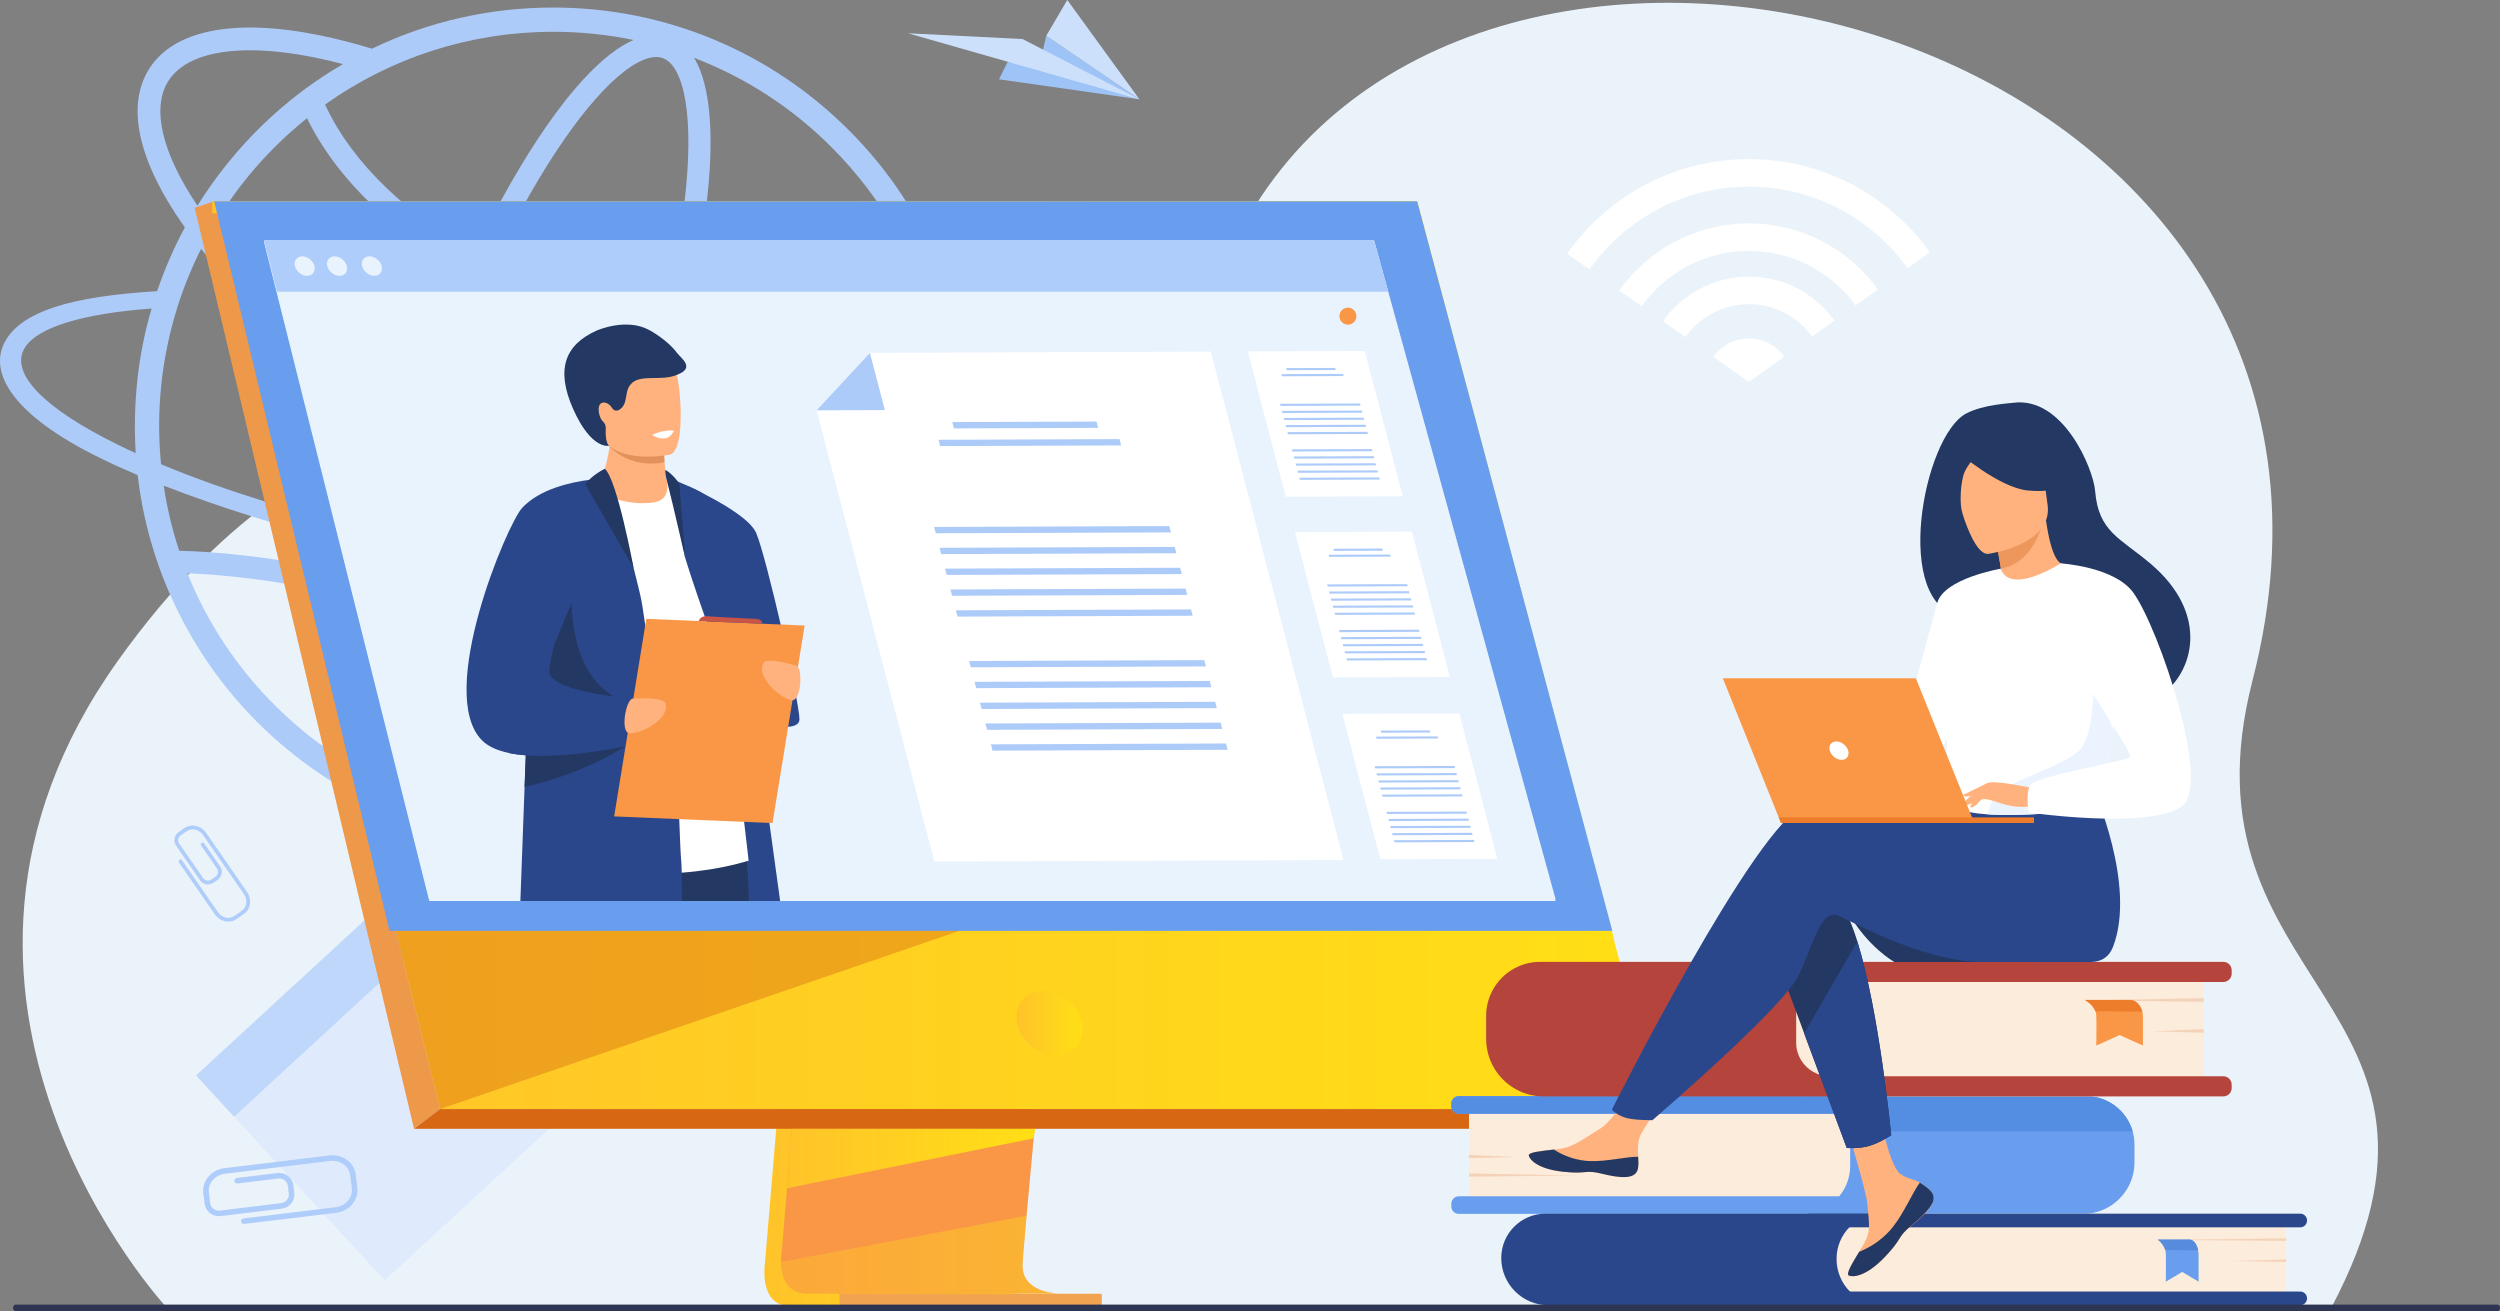 <svg xmlns="http://www.w3.org/2000/svg" width="286" height="150" viewBox="0 0 286 150" fill="none"><rect x="0" y="0" width="286" height="150" fill="#808080" stroke="none"/><path d="M19.117 149.643C19.117 149.643 -13.988 114.066 13.518 75.55C37.924 41.375 66.379 43.711 87.254 57.58C96.146 63.487 121.781 58.307 143.6 23.534C173.355 -23.888 276.497 4.874 257.691 77.834C248.59 113.141 285.388 114.424 266.638 149.718L19.117 149.643Z" fill="#EBF3FA"></path><path d="M45.865 101.449L22.437 123.031L43.999 146.481L67.428 124.899L45.865 101.449Z" fill="#DFEBFD"></path><path d="M45.865 101.449L22.437 123.031L26.779 127.754L50.208 106.171L45.865 101.449Z" fill="#BED7FB"></path><path d="M114.286 9.072L130.352 11.366L119.691 4.093L119.149 6.425L115.242 7.133L114.286 9.072Z" fill="#9EC3F6"></path><path d="M130.352 11.366L116.983 4.468L103.88 3.808L130.352 11.366Z" fill="#CDE0FB"></path><path d="M119.69 4.093L130.352 11.366L122.099 0L119.69 4.093Z" fill="#CDE0FB"></path><path d="M204.12 40.794L200.08 43.696L196.018 40.825C196.918 39.558 198.404 38.719 200.08 38.719C201.744 38.719 203.221 39.536 204.12 40.794Z" fill="white"></path><path d="M200.08 31.647C196.018 31.647 192.427 33.67 190.25 36.761L192.815 38.562C194.426 36.279 197.086 34.79 200.08 34.79C203.053 34.79 205.691 36.257 207.303 38.509L209.857 36.675C207.669 33.627 204.1 31.647 200.08 31.647Z" fill="white"></path><path d="M200.08 18.204C191.486 18.204 183.885 22.479 179.28 29.017L181.845 30.819C185.885 25.097 192.554 21.346 200.081 21.346C207.545 21.346 214.171 25.034 218.223 30.682L220.766 28.848C216.149 22.405 208.602 18.204 200.08 18.204Z" fill="white"></path><path d="M200.08 25.559C193.967 25.559 188.544 28.587 185.246 33.23L187.81 35.032C190.542 31.208 195.023 28.703 200.079 28.703C205.094 28.703 209.543 31.166 212.285 34.938L214.829 33.115C211.522 28.535 206.142 25.559 200.08 25.559Z" fill="white"></path><path d="M116.262 58.405L112.558 58.319C113.748 59.864 114.016 61.285 113.274 62.489C112.534 63.718 110.76 64.726 108.112 65.492C110.117 60.154 111.125 54.525 111.125 48.751C111.125 36.262 106.27 24.038 97.108 14.893C88.239 6.016 76.252 0.863 63.281 0.863C55.997 0.863 48.96 2.479 42.559 5.568C42.557 5.569 42.555 5.57 42.553 5.571C40.495 4.943 38.491 4.427 36.557 4.035C26.796 2.053 19.868 3.423 17.054 7.894C14.376 12.146 15.834 18.547 21.147 26.013C21.146 26.014 21.146 26.015 21.145 26.017C19.958 28.213 18.816 30.817 17.975 33.311C7.991 33.907 2.646 35.666 0.703 38.851C-1.556 42.559 1.529 47.535 11.405 52.374C12.765 53.043 14.223 53.7 15.753 54.355C16.936 64.759 21.671 74.844 29.441 82.621C33.838 87.01 38.952 90.462 44.648 92.882C62.099 100.249 82.903 96.8 97.108 82.621C101.383 78.342 104.772 73.357 107.165 67.838C112.035 66.829 115.242 65.249 116.517 63.158C117.404 61.712 117.295 60.107 116.262 58.405ZM104.833 66.247C101.59 66.83 97.546 67.171 92.82 67.22C85.489 67.309 77.068 66.73 68.194 65.559C68.941 63.932 69.673 62.26 70.387 60.551C73.14 61.473 75.812 62.203 78.361 62.721C81.28 63.314 83.945 63.606 86.323 63.606C91.898 63.606 95.892 61.995 97.864 58.861C98.189 58.345 98.454 57.798 98.658 57.22H95.816C95.769 57.306 95.719 57.391 95.667 57.475C94.201 59.803 90.928 61.006 86.33 61.005C84.131 61.005 81.629 60.73 78.877 60.171C76.479 59.684 73.964 59.001 71.372 58.139C72.056 56.425 72.721 54.678 73.364 52.906C75.096 48.126 76.579 43.387 77.778 38.836C87.5 40.271 97.656 40.314 107.413 39.578C108.03 42.573 108.342 45.64 108.342 48.753C108.343 54.818 107.165 60.702 104.833 66.247ZM45.628 89.987C44.246 89.485 43.545 87.5 43.199 85.922C42.654 83.429 42.555 79.928 42.914 75.797C43.095 73.708 43.387 71.487 43.78 69.163C49.445 70.674 55.055 72.617 60.518 74.96C59.288 77.084 58.043 79.052 56.799 80.837C54.429 84.238 52.111 86.862 50.096 88.425C48.82 89.415 47.01 90.489 45.628 89.987ZM61.769 72.737C56.051 70.27 50.172 68.232 44.235 66.659C44.444 65.581 44.674 64.483 44.923 63.369C46.574 63.745 48.248 64.108 49.944 64.459C54.905 65.474 59.854 66.337 64.699 67.034C63.741 69.022 62.761 70.927 61.769 72.737ZM51.037 62.66C49.12 62.265 47.231 61.853 45.374 61.425C46.248 57.784 47.322 53.989 48.575 50.123C55.091 54.132 61.718 57.393 67.991 59.708C67.204 61.589 66.395 63.423 65.57 65.197C60.806 64.513 55.929 63.663 51.037 62.66ZM35.123 13.522C38.745 20.949 45.725 27.069 53.237 31.128C51.417 35.096 49.684 39.332 48.09 43.731C47.792 44.551 47.504 45.37 47.221 46.187C37.702 39.985 29.643 32.869 24.356 25.981C24.355 25.98 24.355 25.979 24.354 25.978C27.144 21.214 30.779 17.008 35.123 13.522ZM75.826 6.649C77.208 7.151 77.91 9.136 78.255 10.714C78.8 13.207 78.9 16.708 78.54 20.839C78.147 25.36 77.243 30.496 75.897 35.965C69.277 34.825 62.662 32.946 56.571 29.987C59.166 24.568 61.911 19.736 64.656 15.798C67.026 12.397 69.344 9.773 71.36 8.21C72.411 7.394 73.826 6.521 75.065 6.521C75.328 6.521 75.583 6.562 75.826 6.649ZM75.266 38.43C74.098 42.831 72.659 47.414 70.981 52.041C70.335 53.825 69.666 55.581 68.977 57.302C62.678 54.987 55.992 51.676 49.42 47.587C49.759 46.593 50.11 45.595 50.472 44.596C52.03 40.296 53.721 36.159 55.494 32.283C61.697 35.293 68.418 37.235 75.266 38.43ZM95.14 16.851C100.985 22.701 104.863 29.728 106.824 37.075C96.435 37.835 86.916 37.596 78.407 36.364C79.758 30.842 80.666 25.647 81.065 21.059C81.506 15.992 81.452 9.99 79.4 6.613C85.345 8.9 90.656 12.35 95.14 16.851ZM63.281 3.636C66.403 3.636 69.473 3.95 72.475 4.574C68.935 6.117 65.32 10.411 62.576 14.347C59.768 18.376 56.964 23.307 54.316 28.826C47.167 24.939 40.416 18.979 37.189 11.959C44.724 6.595 53.786 3.636 63.281 3.636ZM19.251 9.281C20.717 6.953 23.99 5.752 28.588 5.752C30.787 5.752 33.29 6.027 36.041 6.585C37.086 6.797 38.152 7.046 39.237 7.332C39.238 7.332 39.239 7.332 39.24 7.333C32.677 11.133 26.895 16.632 22.59 23.525C22.589 23.526 22.588 23.527 22.588 23.529C18.526 17.492 17.305 12.372 19.251 9.281ZM23.003 28.474C23.003 28.473 23.004 28.472 23.004 28.472C28.571 35.436 36.776 42.556 46.364 48.73C45.004 52.872 43.845 56.942 42.909 60.842C34.96 58.917 25.722 56.194 18.425 53.105C17.82 47.048 18.479 40.919 20.296 35.136C21 32.893 21.936 30.582 23.003 28.474ZM13.615 50.941C5.003 46.734 1.067 42.673 2.829 39.793C4.25 37.459 9.424 35.878 17.344 35.295C15.748 40.688 15.193 46.295 15.523 51.841C14.865 51.548 14.233 51.244 13.615 50.941ZM42.456 62.794C42.211 63.891 41.984 64.972 41.776 66.036C41.224 65.901 40.67 65.771 40.117 65.644C30.769 63.514 23.754 63.081 20.502 63.008C19.697 60.58 19.104 58.095 18.729 55.56C25.097 58.012 32.267 60.364 42.456 62.794ZM21.443 65.581C24.911 65.721 31.34 66.247 39.554 68.117C40.142 68.251 40.729 68.391 41.316 68.534C40.893 71.002 40.581 73.36 40.389 75.576C40.024 79.776 39.998 84.617 41.169 88.075C37.607 86.068 34.34 83.585 31.409 80.651C27.039 76.279 23.677 71.159 21.443 65.581ZM49.614 91.757C52.948 90.009 56.298 85.991 58.878 82.289C60.208 80.381 61.538 78.268 62.851 75.987C70.42 79.417 77.698 83.632 84.534 88.543C73.265 94.57 60.575 95.253 49.614 91.757ZM95.14 80.653C92.649 83.153 89.906 85.326 86.942 87.156C79.761 81.903 72.089 77.406 64.095 73.767C65.194 71.751 66.276 69.622 67.334 67.4C74.651 68.371 81.685 68.954 88.107 69.104C89.783 69.152 91.411 69.152 92.99 69.14C97.084 69.092 100.727 68.849 103.849 68.411C101.663 72.945 98.736 77.054 95.14 80.653Z" fill="#ADCBF9"></path><path d="M94.118 65.879L87.501 144.621C87.501 144.621 86.807 149.394 90.355 149.403C96.187 149.417 119.384 149.403 119.384 149.403C119.384 149.403 114.994 148.409 115.047 146.174C115.11 143.538 122.78 65.133 122.78 65.133L94.118 65.879Z" fill="url(#paint0_linear_18_2011)"></path><path d="M121.267 147.974C120.12 147.977 97.963 148.047 92.283 147.974C89.808 147.944 89.374 145.771 89.353 144.366C89.343 143.692 89.429 143.194 89.429 143.194L89.6 141.147L90.039 135.931L90.426 131.322L90.924 125.399L91.343 120.401L96.043 64.449L124.708 63.705C124.708 63.705 121.478 96.516 119.192 120.401C118.937 123.062 118.695 125.613 118.47 127.995C118.397 128.756 118.328 129.5 118.259 130.223C118.047 132.484 117.854 134.558 117.685 136.39C117.596 137.356 117.515 138.253 117.44 139.076C117.149 142.296 116.978 144.353 116.975 144.745C116.974 144.973 116.994 145.185 117.031 145.382C117.503 147.892 120.836 147.974 121.267 147.974Z" fill="#F99746"></path><path d="M24.506 23.029L40.622 87.825L42.828 96.699L50.334 126.879H189.789L162.122 23.029H24.506Z" fill="url(#paint1_linear_18_2011)"></path><path d="M24.505 23.029L22.271 23.775L47.365 129.134L50.334 126.879L24.505 23.029Z" fill="#EE9849"></path><path d="M47.365 129.134H185.961L189.788 126.879H50.334L47.365 129.134Z" fill="#D86713"></path><path d="M96.035 149.433H126.043V148.005H96.035V149.433Z" fill="#F1A34F"></path><path d="M183.033 107.743L160.405 24.403H24.282V23.029H162.122L184.674 107.558L183.033 107.743Z" fill="url(#paint2_linear_18_2011)"></path><path d="M118.416 129.132L118.261 130.223L90.04 135.93L90.427 131.322L90.611 129.132H118.416Z" fill="url(#paint3_linear_18_2011)"></path><path opacity="0.4" d="M121.267 147.974C120.12 147.977 97.963 148.047 92.283 147.974C89.808 147.944 89.374 145.771 89.353 144.366L117.441 139.077C117.149 142.297 116.979 144.354 116.976 144.746C116.975 144.974 116.994 145.186 117.032 145.383C117.503 147.892 120.836 147.974 121.267 147.974Z" fill="url(#paint4_linear_18_2011)"></path><path opacity="0.4" d="M111.594 105.856L50.334 126.879L42.828 96.699L111.594 105.856Z" fill="#D86713"></path><path d="M24.505 23.029H162.122L184.451 106.492H44.556L24.505 23.029Z" fill="#699DEE"></path><path d="M123.759 117.042C123.361 114.995 121.381 113.336 119.337 113.336C117.291 113.336 115.956 114.995 116.353 117.042C116.751 119.089 118.731 120.749 120.776 120.749C122.821 120.749 124.157 119.089 123.759 117.042Z" fill="url(#paint5_linear_18_2011)"></path><path d="M177.96 102.875H49.109L34.516 44.692L33.399 40.23L32.444 36.425L31.68 33.377L30.206 27.501H157.199L157.289 27.824L158.817 33.377L159.657 36.425L160.705 40.23L161.934 44.692L177.96 102.875Z" fill="#E9F3FE"></path><path d="M177.96 103.074H49.109L34.516 44.89L33.399 40.429L32.444 36.623L31.68 33.576L30.206 27.699H157.199L157.289 28.022L158.817 33.576L159.657 36.623L160.705 40.429L161.934 44.89L177.96 103.074Z" fill="#E9F3FE"></path><path d="M158.817 33.377H31.68L30.206 27.501H157.151L157.289 27.824L158.817 33.377Z" fill="#AFCDFB"></path><path d="M33.739 30.439C33.586 29.823 33.959 29.323 34.575 29.323C35.191 29.323 35.814 29.823 35.968 30.439C36.12 31.054 35.747 31.554 35.131 31.554C34.515 31.554 33.892 31.055 33.739 30.439Z" fill="#E9F3FE"></path><path d="M39.503 31.28C39.862 30.872 39.73 30.167 39.208 29.705C38.685 29.243 37.97 29.199 37.61 29.607C37.25 30.014 37.382 30.719 37.905 31.181C38.428 31.643 39.143 31.687 39.503 31.28Z" fill="#E9F3FE"></path><path d="M41.43 30.439C41.277 29.823 41.651 29.323 42.267 29.323C42.883 29.323 43.505 29.823 43.658 30.439C43.812 31.054 43.438 31.554 42.822 31.554C42.206 31.554 41.584 31.055 41.43 30.439Z" fill="#E9F3FE"></path><path d="M89.247 103.074H76.507C76.384 102.078 76.277 101.024 76.18 99.925C76.009 97.954 75.878 95.834 75.782 93.628C75.758 93.119 75.738 92.606 75.72 92.089C75.695 91.431 75.675 90.766 75.655 90.097C75.624 88.961 75.599 87.812 75.582 86.657C75.581 86.656 75.581 86.654 75.581 86.653C75.558 85.179 75.547 83.695 75.544 82.218C75.544 82.217 75.544 82.217 75.544 82.217C75.543 81.847 75.543 81.479 75.543 81.111V81.11C75.543 80.763 75.544 80.419 75.545 80.074C75.556 76.893 75.604 73.773 75.672 70.871C75.818 64.452 76.056 59.103 76.183 56.531V56.53C76.234 55.475 76.267 54.888 76.267 54.888C76.268 54.888 76.269 54.889 76.27 54.889C76.299 54.894 76.492 54.929 76.796 55.002C77.019 55.056 77.302 55.13 77.624 55.229H77.625C77.915 55.317 78.237 55.426 78.574 55.553C78.575 55.553 78.576 55.553 78.577 55.554C79.151 55.775 79.77 56.058 80.352 56.413C80.361 56.417 80.37 56.421 80.378 56.426C81.33 57.017 82.189 57.801 82.581 58.836C82.917 59.714 83.704 64.438 84.655 70.712C84.682 70.891 84.708 71.072 84.737 71.253C85.24 74.585 85.784 78.323 86.33 82.14C86.909 86.185 87.486 90.316 88.018 94.144C88.473 97.427 88.894 100.486 89.247 103.074Z" fill="#2B478B"></path><path d="M85.679 103.074H70.849C70.565 101.85 70.299 100.669 70.062 99.56C69.411 96.506 68.982 94.004 69.006 92.659C69.017 92.029 69.255 91.536 69.663 91.157C69.943 90.897 70.303 90.691 70.726 90.53C71.976 90.055 73.774 89.976 75.656 90.097C76.296 90.137 76.944 90.199 77.584 90.276C81.108 90.705 84.38 91.578 84.38 91.578C84.38 91.578 84.599 92.463 84.858 94.011C85.052 95.173 85.269 96.709 85.43 98.522C85.523 99.576 85.599 100.723 85.641 101.947C85.652 102.314 85.665 102.69 85.679 103.074Z" fill="#233862"></path><path d="M78.831 92.677L78.683 93.749L77.965 98.956L77.842 99.845L77.397 103.073H61.942C61.823 100.94 61.712 98.861 61.69 97.049C61.688 96.847 61.687 96.651 61.687 96.457C61.687 93.728 61.927 91.704 62.709 91.194C63.594 90.615 66.533 90.773 69.663 91.157C69.975 91.195 70.288 91.236 70.603 91.278C72.427 91.524 74.252 91.827 75.72 92.088C76.481 92.224 77.146 92.348 77.664 92.448C78.394 92.588 78.831 92.677 78.831 92.677Z" fill="#C65447"></path><path d="M61.687 57.571C61.687 57.571 70.178 52.075 76.268 54.887C77.239 55.334 78.346 56.584 79.139 57.458C81.34 59.886 85.641 98.453 85.641 98.453C85.641 98.453 73.431 102.592 61.688 97.047V57.571H61.687Z" fill="white"></path><path d="M76.751 54.747C76.751 54.747 85.346 58.273 86.511 60.982C87.675 63.691 91.459 80.328 91.459 82.279C91.459 84.23 84.871 82.715 83.81 79.569C82.929 76.956 79.959 68.929 78.392 63.853L76.751 54.747Z" fill="#2B478B"></path><path d="M74.966 57.434C73.09 57.802 70.333 57.409 68.315 56.078C69.227 53.9 69.6 52.18 69.733 51.066C69.74 51.007 69.746 50.95 69.752 50.895C69.812 50.317 69.803 49.926 69.776 49.747H74.627C74.627 49.747 75.953 50.353 75.953 50.773C75.953 50.997 75.955 51.212 75.959 51.417C75.969 51.975 75.991 52.462 76.02 52.882C76.112 54.245 76.268 54.886 76.268 54.886C76.268 54.886 76.861 57.062 74.966 57.434Z" fill="#FFB27D"></path><path d="M76.019 52.883C72.344 53.594 70.21 51.584 69.732 51.067C69.665 50.994 69.629 50.95 69.629 50.95C69.669 50.93 69.709 50.912 69.752 50.895C71.121 50.341 74.225 50.782 75.959 51.418C75.968 51.977 75.99 52.464 76.019 52.883Z" fill="#E2915A"></path><path d="M68.532 48.95C69.188 52.487 73.749 52.371 75.72 52.148C76.274 52.087 76.624 52.016 76.624 52.016C77.249 51.849 77.598 50.862 77.76 49.571C78.082 47.015 77.676 43.263 77.245 42.303C76.595 40.859 75.372 39.298 70.779 40.424C66.185 41.552 67.689 44.416 68.532 48.95Z" fill="#FFB27D"></path><path d="M77.416 40.33C76.788 39.46 75.457 38.396 74.248 37.742C71.65 36.337 68.327 37.787 68.313 37.793C64.562 39.443 63.582 42.316 65.57 46.791C67.674 51.524 69.677 50.991 69.677 50.991C69.677 50.991 69.252 50.726 69.29 49.251C69.292 49.167 69.296 49.097 69.3 49.037C69.32 48.734 69.213 48.432 68.987 48.23C68.521 47.813 68.294 46.555 68.684 46.204C69.155 45.781 69.816 46.294 70.028 46.69C70.212 46.969 70.543 47.067 70.851 46.872C72.018 46.133 71.26 44.655 72.375 43.751C73.491 42.847 75.755 43.606 77.429 42.886C79.62 42.069 77.889 40.986 77.416 40.33Z" fill="#233862"></path><path d="M78.018 103.074H59.531C59.663 99.237 59.833 94.656 60.012 90.017C60.057 88.815 60.105 87.607 60.152 86.409C60.173 85.901 60.192 85.397 60.212 84.892C60.62 74.591 61.026 65.289 61.111 64.788C61.305 63.655 61.489 62.688 61.687 61.851C62.268 59.411 62.99 58.073 64.563 56.922C64.716 56.805 65.976 56.171 67.084 55.617C67.991 55.167 68.796 54.774 68.821 54.763V54.762H68.822C69.005 54.851 69.207 55.107 69.42 55.486C69.633 55.865 69.858 56.369 70.087 56.958C70.932 59.131 71.845 62.456 72.479 64.939C72.48 64.942 72.481 64.945 72.481 64.947C72.481 64.949 72.481 64.95 72.481 64.952C72.481 64.953 72.481 64.953 72.481 64.953C72.89 66.556 73.183 67.804 73.266 68.163C73.409 68.768 73.595 69.938 73.816 71.522V71.526C74.114 73.687 74.471 76.62 74.849 79.948V79.95C74.888 80.292 74.926 80.638 74.965 80.986C75.01 81.385 75.056 81.788 75.101 82.196V82.197C75.115 82.328 75.129 82.459 75.143 82.591V82.592C75.288 83.909 75.435 85.268 75.58 86.652C75.58 86.653 75.58 86.655 75.581 86.656C75.706 87.796 77.433 88.621 77.553 89.783C77.562 89.867 77.571 90.038 77.582 90.276C77.604 90.767 77.631 91.546 77.663 92.448C77.677 92.848 77.69 93.274 77.706 93.708C77.774 95.64 77.857 97.755 77.951 98.773C77.956 98.821 77.96 98.882 77.963 98.956C77.974 99.159 77.983 99.459 77.991 99.834C78.007 100.632 78.015 101.774 78.018 103.074Z" fill="#2B478B"></path><path d="M65.407 68.941C65.401 68.965 65.112 79.358 72.923 80.619C80.733 81.882 75.544 82.216 75.544 82.216C75.544 82.216 60.848 81.59 60.606 81.203C60.364 80.814 65.407 68.941 65.407 68.941Z" fill="#233862"></path><path d="M72.006 85.081C72.006 85.081 71.859 85.185 71.578 85.367C71.573 85.368 71.568 85.372 71.563 85.375C70.371 86.136 66.835 88.212 61.686 89.603C61.145 89.75 60.586 89.889 60.011 90.017C60.056 88.815 60.105 87.607 60.151 86.409C59.471 86.356 58.819 86.27 58.215 86.141C58.236 85.983 58.257 85.825 58.277 85.666C58.932 85.397 59.583 85.138 60.211 84.892C60.722 84.692 61.217 84.501 61.685 84.325C63.8 83.521 65.367 82.976 65.367 82.976L71.628 84.961L72.006 85.081Z" fill="#233862"></path><path d="M73.663 84.907C73.663 84.907 72.858 85.108 71.578 85.366C71.573 85.366 71.57 85.367 71.565 85.369C69.203 85.845 65.233 86.51 61.686 86.474C61.163 86.468 60.649 86.447 60.151 86.409C59.471 86.356 58.82 86.27 58.216 86.141C56.92 85.867 55.834 85.404 55.124 84.679C49.848 79.302 58.003 59.999 59.717 58.121C61.718 55.928 65.371 55.159 67.389 54.895C67.473 54.884 67.553 54.873 67.632 54.863C68.341 54.779 68.796 54.761 68.822 54.76C68.823 54.76 68.823 54.76 68.823 54.76C68.823 54.76 68.665 55.269 68.4 56.133C68.297 56.467 68.177 56.854 68.047 57.286C66.808 61.347 64.417 69.329 63.364 73.831C62.977 75.478 62.771 76.658 62.865 77.011C63.276 78.548 67.539 79.339 70.239 79.688C71.365 79.834 72.221 79.903 72.411 79.917C72.425 79.917 72.438 79.918 72.451 79.92L72.607 80.561L72.981 82.099L73.349 83.609L73.663 84.907Z" fill="#2B478B"></path><path d="M88.376 94.159L70.259 93.395L73.935 70.797L92.052 71.561L88.376 94.159Z" fill="#F99746"></path><path d="M72.451 79.921C72.451 79.921 75.977 79.675 76.154 80.497C76.566 82.415 73.121 83.99 72.006 83.883C70.891 83.776 71.639 79.793 72.451 79.921Z" fill="#FFB27D"></path><path d="M91.061 76.15C91.061 76.15 87.686 75.094 87.324 75.853C86.48 77.623 89.467 79.953 90.577 80.106C91.688 80.26 91.88 76.213 91.061 76.15Z" fill="#FFB27D"></path><path d="M69.189 53.627C69.189 53.627 67.706 54.335 66.961 55.403C66.961 55.403 72.507 65.041 72.482 64.951C72.457 64.859 70.607 54.861 69.189 53.627Z" fill="#233862"></path><path d="M76.096 53.762C76.584 53.947 77.521 54.907 77.732 55.438L78.391 63.852C78.391 63.852 76.983 57.677 76.267 54.886C76.086 54.177 76.119 53.962 76.096 53.762Z" fill="#233862"></path><path d="M79.94 71.05C79.94 71.05 80.083 70.423 80.908 70.496C81.733 70.569 86.366 70.797 86.366 70.797C86.366 70.797 87.26 70.782 87.176 71.355L79.94 71.05Z" fill="#C65447"></path><path d="M74.626 49.748C74.626 49.748 75.228 50.296 76.198 50.127C76.773 50.025 77.095 49.277 77.095 49.277C77.095 49.277 75.99 49.077 74.626 49.748Z" fill="white"></path><path d="M160.473 56.78L147.091 56.83L142.751 40.2L156.133 40.151L160.473 56.78Z" fill="white"></path><path d="M152.815 42.336L147.203 42.356L147.139 42.111L152.75 42.09L152.815 42.336Z" fill="#ADCBF9"></path><path d="M153.711 43.02L146.665 43.046L146.602 42.799L153.647 42.774L153.711 43.02Z" fill="#ADCBF9"></path><path d="M155.648 46.404L146.497 46.438L146.433 46.191L155.584 46.158L155.648 46.404Z" fill="#ADCBF9"></path><path d="M155.86 47.215L146.709 47.249L146.645 47.002L155.795 46.968L155.86 47.215Z" fill="#ADCBF9"></path><path d="M156.071 48.026L146.92 48.059L146.856 47.814L156.007 47.779L156.071 48.026Z" fill="#ADCBF9"></path><path d="M156.283 48.837L147.132 48.87L147.068 48.624L156.218 48.59L156.283 48.837Z" fill="#ADCBF9"></path><path d="M156.495 49.646L147.343 49.681L147.28 49.434L156.43 49.401L156.495 49.646Z" fill="#ADCBF9"></path><path d="M157.009 51.62L147.858 51.655L147.794 51.408L156.945 51.374L157.009 51.62Z" fill="#ADCBF9"></path><path d="M157.22 52.431L148.07 52.465L148.005 52.219L157.157 52.185L157.22 52.431Z" fill="#ADCBF9"></path><path d="M157.432 53.242L148.281 53.275L148.217 53.029L157.367 52.996L157.432 53.242Z" fill="#ADCBF9"></path><path d="M157.644 54.052L148.492 54.087L148.429 53.84L157.579 53.807L157.644 54.052Z" fill="#ADCBF9"></path><path d="M157.855 54.863L148.704 54.898L148.641 54.651L157.791 54.618L157.855 54.863Z" fill="#ADCBF9"></path><path d="M165.866 77.444L152.484 77.493L148.144 60.864L161.526 60.814L165.866 77.444Z" fill="white"></path><path d="M158.208 63L152.597 63.02L152.532 62.774L158.144 62.753L158.208 63Z" fill="#ADCBF9"></path><path d="M159.103 63.683L152.059 63.71L151.994 63.463L159.039 63.437L159.103 63.683Z" fill="#ADCBF9"></path><path d="M161.041 67.068L151.89 67.101L151.826 66.856L160.977 66.821L161.041 67.068Z" fill="#ADCBF9"></path><path d="M161.253 67.879L152.102 67.912L152.038 67.666L161.188 67.632L161.253 67.879Z" fill="#ADCBF9"></path><path d="M161.464 68.689L152.313 68.723L152.25 68.477L161.4 68.443L161.464 68.689Z" fill="#ADCBF9"></path><path d="M161.675 69.5L152.525 69.534L152.46 69.288L161.612 69.254L161.675 69.5Z" fill="#ADCBF9"></path><path d="M161.888 70.311L152.736 70.344L152.672 70.099L161.823 70.064L161.888 70.311Z" fill="#ADCBF9"></path><path d="M162.402 72.284L153.251 72.318L153.187 72.071L162.338 72.038L162.402 72.284Z" fill="#ADCBF9"></path><path d="M162.613 73.094L153.463 73.129L153.399 72.882L162.549 72.849L162.613 73.094Z" fill="#ADCBF9"></path><path d="M162.825 73.905L153.674 73.94L153.61 73.693L162.761 73.66L162.825 73.905Z" fill="#ADCBF9"></path><path d="M163.037 74.716L153.886 74.749L153.822 74.504L162.972 74.47L163.037 74.716Z" fill="#ADCBF9"></path><path d="M163.248 75.528L154.097 75.561L154.033 75.316L163.184 75.281L163.248 75.528Z" fill="#ADCBF9"></path><path d="M171.294 98.247L157.911 98.296L153.571 81.667L166.955 81.617L171.294 98.247Z" fill="white"></path><path d="M163.636 83.802L158.024 83.823L157.96 83.577L163.572 83.556L163.636 83.802Z" fill="#ADCBF9"></path><path d="M164.532 84.486L157.487 84.513L157.423 84.266L164.468 84.24L164.532 84.486Z" fill="#ADCBF9"></path><path d="M166.469 87.87L157.319 87.904L157.254 87.658L166.406 87.624L166.469 87.87Z" fill="#ADCBF9"></path><path d="M166.681 88.681L157.53 88.715L157.466 88.468L166.616 88.435L166.681 88.681Z" fill="#ADCBF9"></path><path d="M166.893 89.491L157.742 89.526L157.678 89.279L166.828 89.246L166.893 89.491Z" fill="#ADCBF9"></path><path d="M167.104 90.303L157.953 90.337L157.889 90.091L167.04 90.057L167.104 90.303Z" fill="#ADCBF9"></path><path d="M167.316 91.114L158.165 91.147L158.1 90.901L167.251 90.867L167.316 91.114Z" fill="#ADCBF9"></path><path d="M167.831 93.087L158.68 93.12L158.616 92.874L167.766 92.841L167.831 93.087Z" fill="#ADCBF9"></path><path d="M168.043 93.897L158.892 93.931L158.828 93.685L167.978 93.651L168.043 93.897Z" fill="#ADCBF9"></path><path d="M168.253 94.708L159.103 94.742L159.038 94.496L168.19 94.462L168.253 94.708Z" fill="#ADCBF9"></path><path d="M168.465 95.519L159.315 95.552L159.25 95.307L168.401 95.272L168.465 95.519Z" fill="#ADCBF9"></path><path d="M168.677 96.33L159.526 96.364L159.462 96.118L168.612 96.084L168.677 96.33Z" fill="#ADCBF9"></path><path d="M153.698 98.387L106.893 98.56L93.422 46.941L99.519 40.369L138.52 40.225L153.698 98.387Z" fill="white"></path><path d="M125.627 48.949L109.131 49.01L108.942 48.286L125.437 48.225L125.627 48.949Z" fill="#ADCBF9"></path><path d="M128.261 50.958L107.55 51.034L107.362 50.311L128.072 50.235L128.261 50.958Z" fill="#ADCBF9"></path><path d="M133.955 60.907L107.054 61.006L106.865 60.283L133.766 60.183L133.955 60.907Z" fill="#ADCBF9"></path><path d="M134.577 63.291L107.676 63.39L107.487 62.666L134.387 62.567L134.577 63.291Z" fill="#ADCBF9"></path><path d="M135.199 65.674L108.298 65.774L108.11 65.05L135.01 64.951L135.199 65.674Z" fill="#ADCBF9"></path><path d="M135.821 68.058L108.92 68.157L108.732 67.434L135.632 67.334L135.821 68.058Z" fill="#ADCBF9"></path><path d="M136.443 70.441L109.542 70.541L109.354 69.817L136.255 69.718L136.443 70.441Z" fill="#ADCBF9"></path><path d="M137.957 76.241L111.056 76.34L110.868 75.618L137.768 75.518L137.957 76.241Z" fill="#ADCBF9"></path><path d="M138.579 78.625L111.678 78.724L111.49 78.001L138.391 77.902L138.579 78.625Z" fill="#ADCBF9"></path><path d="M139.201 81.008L112.3 81.108L112.112 80.385L139.013 80.286L139.201 81.008Z" fill="#ADCBF9"></path><path d="M139.823 83.392L112.923 83.492L112.734 82.768L139.635 82.669L139.823 83.392Z" fill="#ADCBF9"></path><path d="M140.445 85.776L113.545 85.875L113.356 85.152L140.256 85.053L140.445 85.776Z" fill="#ADCBF9"></path><path d="M93.422 46.941L101.226 46.912L99.519 40.369L93.422 46.941Z" fill="#ADCBF9"></path><path d="M206.158 138.87H168.053V125.4H206.28C209.252 125.4 211.661 127.811 211.661 130.786V133.362C211.661 136.403 209.197 138.87 206.158 138.87Z" fill="#FCECDB"></path><path d="M244.184 130.941V132.968C244.184 134.051 243.893 135.065 243.384 135.936C242.363 137.689 240.463 138.869 238.287 138.869H166.885C166.412 138.869 166.03 138.486 166.03 138.013V137.71C166.03 137.238 166.412 136.855 166.885 136.855H210.411C210.644 136.571 210.849 136.264 211.022 135.936C211.431 135.167 211.66 134.291 211.66 133.36V130.784C211.66 130.31 211.599 129.85 211.483 129.413C211.288 128.672 210.94 127.993 210.474 127.413H166.885C166.412 127.413 166.03 127.03 166.03 126.557V126.255C166.03 125.781 166.412 125.398 166.885 125.398H238.646C241.175 125.398 243.308 127.095 243.97 129.413C244.11 129.899 244.184 130.412 244.184 130.941Z" fill="#699DEE"></path><path d="M243.971 129.414H211.485C211.289 128.673 210.941 127.994 210.475 127.414H166.886C166.413 127.414 166.031 127.031 166.031 126.558V126.256C166.031 125.782 166.413 125.4 166.886 125.4H238.647C241.176 125.4 243.309 127.096 243.971 129.414Z" fill="#548EE2"></path><path d="M168.053 132.134L173.341 132.361L168.053 132.497V132.134Z" fill="#F4D2B8"></path><path d="M168.053 134.248L180.631 134.475L168.053 134.611V134.248Z" fill="#F4D2B8"></path><path d="M177.141 149.318H217.704V138.841H176.812C174.012 138.841 171.742 141.113 171.742 143.915C171.743 146.899 174.159 149.318 177.141 149.318Z" fill="#2B478B"></path><path d="M215.375 149.318H261.539V138.841H215.258C212.411 138.841 210.104 141.15 210.104 144V144.042C210.104 146.956 212.464 149.318 215.375 149.318Z" fill="#FCECDB"></path><path d="M207.022 149.319H263.143C263.576 149.319 263.926 148.968 263.926 148.535C263.926 148.102 263.576 147.751 263.143 147.751H207.022C206.59 147.751 206.24 148.102 206.24 148.535C206.24 148.968 206.59 149.319 207.022 149.319Z" fill="#2B478B"></path><path d="M207.022 140.408H263.143C263.576 140.408 263.926 140.058 263.926 139.625C263.926 139.192 263.576 138.841 263.143 138.841H207.022C206.59 138.841 206.24 139.192 206.24 139.625C206.24 140.058 206.59 140.408 207.022 140.408Z" fill="#2B478B"></path><path d="M261.54 144.08L255.304 144.256L261.54 144.362V144.08Z" fill="#F4D2B8"></path><path d="M261.54 141.669L246.704 141.845L261.54 141.951V141.669Z" fill="#F4D2B8"></path><path d="M246.857 141.809C246.857 141.809 247.493 142.259 247.704 142.999C247.741 143.129 247.764 143.267 247.769 143.414C247.805 144.397 247.769 146.622 247.769 146.622L249.646 145.509L251.518 146.622V143.606C251.518 143.036 251.357 142.481 251.058 142.118C250.914 141.942 250.739 141.809 250.54 141.809H246.857V141.809Z" fill="#699DEE"></path><path d="M246.857 141.809C246.857 141.809 247.493 142.259 247.704 142.999L251.466 143.044C251.466 143.044 251.318 141.984 250.542 141.809H246.857Z" fill="#568CDB"></path><path d="M210.655 125.428H252.098V110.034H210.518C207.2 110.034 204.509 112.728 204.509 116.049V119.277C204.509 122.674 207.26 125.428 210.655 125.428Z" fill="#FCECDB"></path><path d="M205.484 116.007V119.32C205.494 120.735 206.276 121.962 207.426 122.619C207.992 122.941 208.646 123.126 209.342 123.126H254.348C254.876 123.126 255.304 123.554 255.304 124.082V124.473C255.304 125.001 254.876 125.429 254.348 125.429H176.598C174.368 125.429 172.396 124.32 171.205 122.62C170.455 121.55 170.013 120.246 170.013 118.838V116.224C170.013 115.26 170.234 114.346 170.627 113.533C171.627 111.463 173.745 110.035 176.196 110.035H254.348C254.876 110.035 255.304 110.463 255.304 110.991V111.382C255.304 111.91 254.876 112.338 254.348 112.338H209.204C208.125 112.338 207.148 112.797 206.466 113.533C205.862 114.183 205.49 115.051 205.484 116.007Z" fill="#B5453C"></path><path d="M252.098 117.731L246.328 117.989L252.098 118.146V117.731Z" fill="#F4D2B8"></path><path d="M252.098 114.189L238.371 114.447L252.098 114.603V114.189Z" fill="#F4D2B8"></path><path d="M238.513 114.396C238.513 114.396 239.418 114.884 239.718 115.686C239.771 115.826 239.806 115.977 239.812 116.135C239.862 117.201 239.812 119.613 239.812 119.613L242.487 118.407L245.154 119.613V116.344C245.154 115.725 244.925 115.124 244.5 114.731C244.294 114.54 244.043 114.396 243.761 114.396H238.513Z" fill="#F99746"></path><path d="M238.513 114.396C238.513 114.396 239.418 114.884 239.718 115.686L245.078 115.734C245.078 115.734 244.868 114.585 243.762 114.396H238.513Z" fill="#ED7D2B"></path><path d="M211.376 104.327C213.748 108.459 216.732 110.054 216.732 110.054H229.145C229.144 110.054 209.566 101.174 211.376 104.327Z" fill="#233862"></path><path d="M220.91 136.3C221.234 136.671 221.275 137.085 221.115 137.528C221.115 137.53 221.114 137.532 221.112 137.534C220.816 138.353 219.838 139.267 218.702 140.18C218.557 140.297 218.427 140.404 218.315 140.503C218.286 140.529 218.256 140.555 218.229 140.581C218.206 140.6 218.184 140.622 218.162 140.64C217.103 141.618 217.501 141.842 215.598 143.826C213.428 146.086 211.933 146.126 211.508 145.921C211.148 145.745 211.879 144.546 212.689 143.199C212.729 143.134 212.767 143.069 212.807 143.003C212.915 142.824 213.022 142.642 213.129 142.462C214.078 140.84 213.834 140.08 213.609 137.666C213.426 135.706 210.561 126.711 210.561 126.711L214.72 125.994C214.72 125.994 215.973 133.157 217.353 134.259C218.091 134.848 218.917 134.854 219.626 135.29C219.676 135.321 219.725 135.352 219.773 135.384C220.175 135.652 220.585 135.928 220.91 136.3Z" fill="#FFB27D"></path><path d="M220.91 136.3C221.233 136.671 221.274 137.085 221.115 137.528C221.115 137.53 221.114 137.532 221.112 137.534C220.749 138.352 219.795 139.262 218.697 140.172C218.554 140.291 218.428 140.401 218.315 140.503C218.285 140.529 218.256 140.555 218.229 140.581C218.206 140.6 218.183 140.622 218.162 140.64C217.102 141.618 217.501 141.842 215.598 143.826C213.428 146.086 211.933 146.126 211.508 145.921C211.148 145.745 211.879 144.546 212.689 143.199C213.112 143.044 215.074 142.247 216.558 140.346C217.865 138.677 218.737 136.532 219.626 135.29C219.676 135.321 219.725 135.352 219.774 135.384C220.175 135.652 220.585 135.928 220.91 136.3Z" fill="#233862"></path><path d="M187.374 133.7C187.117 134.985 185.287 134.77 183.243 134.27C181.198 133.77 181.684 134.364 178.774 134.042C175.865 133.72 174.983 132.634 174.895 132.201C174.815 131.818 176.253 131.682 177.795 131.504C177.99 131.483 178.184 131.458 178.379 131.435C180.12 131.216 181.396 130.091 182.977 129.167C184.475 128.293 186.71 124.729 186.71 124.729L190.701 125.045C190.701 125.045 188.607 128.228 187.797 129.612C187.321 130.426 187.346 131.502 187.406 132.334C187.435 132.786 187.465 133.247 187.374 133.7Z" fill="#FFB27D"></path><path d="M183.243 134.27C181.198 133.77 181.684 134.364 178.774 134.042C175.865 133.72 174.983 132.634 174.895 132.201C174.815 131.818 176.253 131.682 177.795 131.504L177.81 131.534C177.81 131.534 179.555 132.772 181.977 132.83C183.951 132.878 186.042 132.311 187.406 132.334C187.437 132.786 187.467 133.248 187.376 133.701C187.117 134.985 185.287 134.77 183.243 134.27Z" fill="#233862"></path><path d="M202.666 108.161L206.396 118.208L211.267 131.327C211.267 131.327 212.588 131.454 213.854 131.09C215.02 130.753 216.357 129.871 216.357 129.871C216.357 129.871 215.004 115.785 212.482 107.699C211.836 105.624 211.111 103.945 210.311 103C206.4 98.374 202.666 108.161 202.666 108.161Z" fill="#233862"></path><path d="M206.459 92.204C208.903 91.415 215.873 92.428 222.876 93.8L224.342 91.38L239.466 90.198C239.466 90.198 244.457 101.275 241.724 108.333C241.323 109.371 240.524 110.036 239.164 110.059C239.164 110.06 238.944 110.058 238.944 110.059C238.944 110.059 229.942 110.054 227.019 110.054C219.498 110.054 211.101 104.878 210.015 104.661C208.238 104.305 207.526 107.864 205.748 111.601C203.97 115.338 189.036 128.15 189.036 128.15C189.036 128.15 186.741 128.173 185.793 127.817C184.774 127.434 184.4 126.938 184.4 126.938C184.4 126.938 200.947 93.984 206.459 92.204Z" fill="#2B478B"></path><path d="M224.43 70.533C229.816 73.501 240.742 79.654 240.799 79.614C240.799 79.614 244.815 81.129 247.092 79.614C250.89 77.09 252.926 70.297 245.982 64.451C242.519 61.536 240.058 60.826 239.684 56.17C239.481 53.645 236.032 45.309 230.301 46.081C229.823 46.146 226.875 46.283 224.937 47.301C219.999 49.896 216.356 69.384 224.43 70.533Z" fill="#233862"></path><path d="M228.944 68.007C228.92 68.022 231.593 68.936 233.381 68.143C235.063 67.399 236.337 64.63 236.313 64.628C235.547 64.593 234.708 63.923 234.06 59.53L233.735 59.647L228.257 61.62C228.257 61.62 228.654 63.379 228.91 65.053C229.127 66.46 229.243 67.807 228.944 68.007Z" fill="#FFB27D"></path><path d="M228.257 61.621C228.257 61.621 228.654 63.38 228.91 65.054C232.056 64.488 233.291 61.35 233.734 59.647L228.257 61.621Z" fill="#ED975D"></path><path d="M227.442 63.367C227.442 63.367 234.935 62.36 234.238 57.698C233.539 53.036 234.037 49.768 229.222 50.212C224.408 50.658 223.746 52.576 223.602 54.189C223.456 55.802 225.474 63.508 227.442 63.367Z" fill="#FFB27D"></path><path d="M223.874 51.634C223.874 51.634 228.671 55.772 231.935 56.106C235.198 56.439 236.433 55.391 236.433 55.391C236.433 55.391 234.51 53.792 233.352 51.213C233.011 50.453 232.291 49.931 231.461 49.859C229.131 49.658 224.714 49.566 223.874 51.634Z" fill="#233862"></path><path d="M226.873 51.263C226.873 51.263 225.268 52.816 224.763 53.968C224.276 55.08 224.129 57.739 224.518 58.795C224.518 58.795 222.017 53.928 223.433 51.564C224.934 49.057 226.873 51.263 226.873 51.263Z" fill="#233862"></path><path d="M222.633 79.056C222.86 94.24 222.695 91.067 224.355 92.508C224.755 92.855 225.879 93.062 227.358 93.159C232.01 93.468 240.186 92.701 240.497 91.84C241.571 88.863 240.813 87.938 241.708 83.381C241.801 82.896 241.917 82.371 242.052 81.8C242.799 78.67 243.525 77.604 240.877 72.575C238.476 68.019 235.981 64.322 235.756 64.455C229.421 68.22 228.91 65.055 228.91 65.055C228.91 65.055 222.522 71.65 222.633 79.056Z" fill="white"></path><path d="M206.396 118.207L211.267 131.326C211.267 131.326 212.588 131.453 213.855 131.089C215.02 130.752 216.357 129.87 216.357 129.87C216.357 129.87 215.004 115.784 212.482 107.698L206.396 118.207Z" fill="#2B478B"></path><path d="M228.911 65.054C228.911 65.054 222.392 66.161 221.626 68.97C220.86 71.779 216.355 88.295 216.355 88.295C216.355 88.295 219.669 88.891 221.2 87.358C222.731 85.826 226.527 73.142 226.527 73.142L228.911 65.054Z" fill="white"></path><path d="M227.358 93.159C232.01 93.468 240.186 92.701 240.497 91.84C241.571 88.863 240.813 87.939 241.708 83.381L239.464 77.058C239.464 77.058 239.835 84.099 237.76 85.951C235.688 87.803 229.266 89.526 228.257 91.073C227.771 91.817 227.452 92.561 227.358 93.159Z" fill="#EBF3FF"></path><path d="M232.688 90.198C232.688 90.198 228.099 89.175 227.359 89.583C226.618 89.99 224.808 91.475 224.582 91.992C224.355 92.508 226.23 91.6 226.84 91.436C227.235 91.33 228.275 91.691 228.789 91.863C230.955 92.586 232.282 92.213 232.282 92.213L232.688 90.198Z" fill="#FFB27D"></path><path d="M235.761 64.451C235.761 64.451 241.924 64.831 244.056 67.809C247.059 72.001 253.015 89.866 249.602 92.249C245.757 94.932 232.104 92.951 232.104 92.951C232.104 92.951 231.65 90.825 232.282 89.797C232.914 88.769 243.186 87.108 243.661 86.633C244.135 86.159 237.735 77.379 237.735 75.956C237.735 74.532 235.761 64.451 235.761 64.451Z" fill="white"></path><path d="M227.136 90.861C227.136 90.861 226.174 92.102 225.859 92.251C225.544 92.399 225.34 92.362 225.34 92.362L225.989 91.194L227.136 90.861Z" fill="#FFB27D"></path><path d="M227.358 89.583L224.563 90.942C224.563 90.942 224.681 91.136 225.026 91.121C225.37 91.105 226.238 90.787 226.238 90.787L227.358 89.583Z" fill="#FFB27D"></path><path d="M225.859 94.153H203.745L197.093 77.595H219.173L225.859 94.153Z" fill="#F99746"></path><path d="M203.486 93.507H232.688V94.153H203.746L203.486 93.507Z" fill="#ED7D2B"></path><path d="M209.327 85.873C209.16 85.291 209.497 84.82 210.079 84.82C210.66 84.82 211.267 85.292 211.433 85.873C211.6 86.456 211.264 86.927 210.682 86.927C210.101 86.927 209.494 86.456 209.327 85.873Z" fill="white"></path><path d="M24.9 100.656L24.429 100.983C23.926 101.331 23.233 101.206 22.885 100.703L20.146 96.748C19.798 96.244 19.923 95.551 20.425 95.203L21.1 94.734C21.198 94.665 21.334 94.69 21.402 94.789C21.471 94.887 21.447 95.023 21.348 95.092L20.673 95.56C20.367 95.772 20.29 96.194 20.502 96.501L23.241 100.456C23.453 100.762 23.875 100.838 24.181 100.626L24.651 100.299C24.957 100.087 25.034 99.665 24.822 99.359L23.003 96.733C22.935 96.635 22.959 96.5 23.058 96.431C23.157 96.362 23.292 96.387 23.36 96.486L25.179 99.111C25.529 99.613 25.403 100.306 24.9 100.656Z" fill="#AFCDFB"></path><path d="M27.903 104.556L27.058 105.142C26.274 105.686 25.163 105.444 24.581 104.604L20.463 98.658C20.394 98.56 20.419 98.424 20.518 98.355C20.616 98.287 20.751 98.311 20.82 98.41L24.938 104.356C25.384 105.001 26.224 105.193 26.811 104.786L27.655 104.199C28.243 103.792 28.358 102.937 27.911 102.294L23.221 95.52C22.776 94.876 21.935 94.684 21.348 95.091C21.25 95.159 21.114 95.135 21.046 95.036C20.977 94.938 21.002 94.802 21.101 94.733C21.884 94.189 22.996 94.431 23.578 95.271L28.267 102.045C28.85 102.886 28.686 104.013 27.903 104.556Z" fill="#AFCDFB"></path><path d="M33.567 135.615L33.669 136.453C33.778 137.347 33.139 138.163 32.246 138.271L25.224 139.124C24.331 139.233 23.515 138.593 23.407 137.699L23.262 136.5C23.241 136.324 23.365 136.165 23.541 136.144C23.715 136.123 23.875 136.247 23.896 136.423L24.041 137.623C24.107 138.167 24.603 138.557 25.147 138.49L32.168 137.637C32.712 137.571 33.101 137.074 33.035 136.53L32.932 135.693C32.867 135.149 32.37 134.759 31.827 134.826L27.165 135.392C26.99 135.414 26.831 135.288 26.81 135.113C26.789 134.938 26.914 134.778 27.089 134.757L31.75 134.19C32.643 134.081 33.458 134.721 33.567 135.615Z" fill="#AFCDFB"></path><path d="M40.699 134.38L40.882 135.882C41.05 137.276 39.974 138.557 38.481 138.739L27.924 140.021C27.748 140.043 27.59 139.917 27.568 139.742C27.546 139.567 27.672 139.408 27.847 139.386L38.404 138.104C39.547 137.965 40.373 137.002 40.247 135.958L40.064 134.457C39.938 133.412 38.905 132.676 37.762 132.815L25.736 134.276C24.594 134.415 23.767 135.378 23.893 136.422C23.915 136.597 23.789 136.757 23.615 136.777C23.439 136.799 23.28 136.674 23.26 136.498C23.091 135.104 24.167 133.823 25.66 133.641L37.686 132.18C39.179 131.999 40.53 132.986 40.699 134.38Z" fill="#AFCDFB"></path><path d="M155.15 36.39C155.273 35.866 154.949 35.342 154.426 35.218C153.903 35.094 153.379 35.419 153.256 35.942C153.132 36.466 153.456 36.99 153.979 37.114C154.502 37.237 155.026 36.913 155.15 36.39Z" fill="#F99746"></path><path d="M285.677 150H1.822C1.645 150 1.5 149.855 1.5 149.677V149.567C1.5 149.389 1.645 149.244 1.822 149.244H285.677C285.855 149.244 286 149.389 286 149.567V149.677C286 149.855 285.855 150 285.677 150Z" fill="#2E3552"></path><defs><linearGradient id="paint0_linear_18_2011" x1="87.446" y1="107.271" x2="122.781" y2="107.271" gradientUnits="userSpaceOnUse"><stop stop-color="#FFC32A"></stop><stop offset="1" stop-color="#FFDF15"></stop></linearGradient><linearGradient id="paint1_linear_18_2011" x1="24.505" y1="74.954" x2="189.788" y2="74.954" gradientUnits="userSpaceOnUse"><stop stop-color="#FFC32A"></stop><stop offset="1" stop-color="#FFDF15"></stop></linearGradient><linearGradient id="paint2_linear_18_2011" x1="24.282" y1="65.386" x2="184.674" y2="65.386" gradientUnits="userSpaceOnUse"><stop stop-color="#FFC32A"></stop><stop offset="1" stop-color="#FFDF15"></stop></linearGradient><linearGradient id="paint3_linear_18_2011" x1="90.039" y1="132.531" x2="118.415" y2="132.531" gradientUnits="userSpaceOnUse"><stop stop-color="#FFC32A"></stop><stop offset="1" stop-color="#FFDF15"></stop></linearGradient><linearGradient id="paint4_linear_18_2011" x1="89.354" y1="143.542" x2="121.267" y2="143.542" gradientUnits="userSpaceOnUse"><stop stop-color="#FFC32A"></stop><stop offset="1" stop-color="#FFDF15"></stop></linearGradient><linearGradient id="paint5_linear_18_2011" x1="116.283" y1="117.043" x2="123.829" y2="117.043" gradientUnits="userSpaceOnUse"><stop stop-color="#FFC32A"></stop><stop offset="1" stop-color="#FFDF15"></stop></linearGradient></defs></svg>
